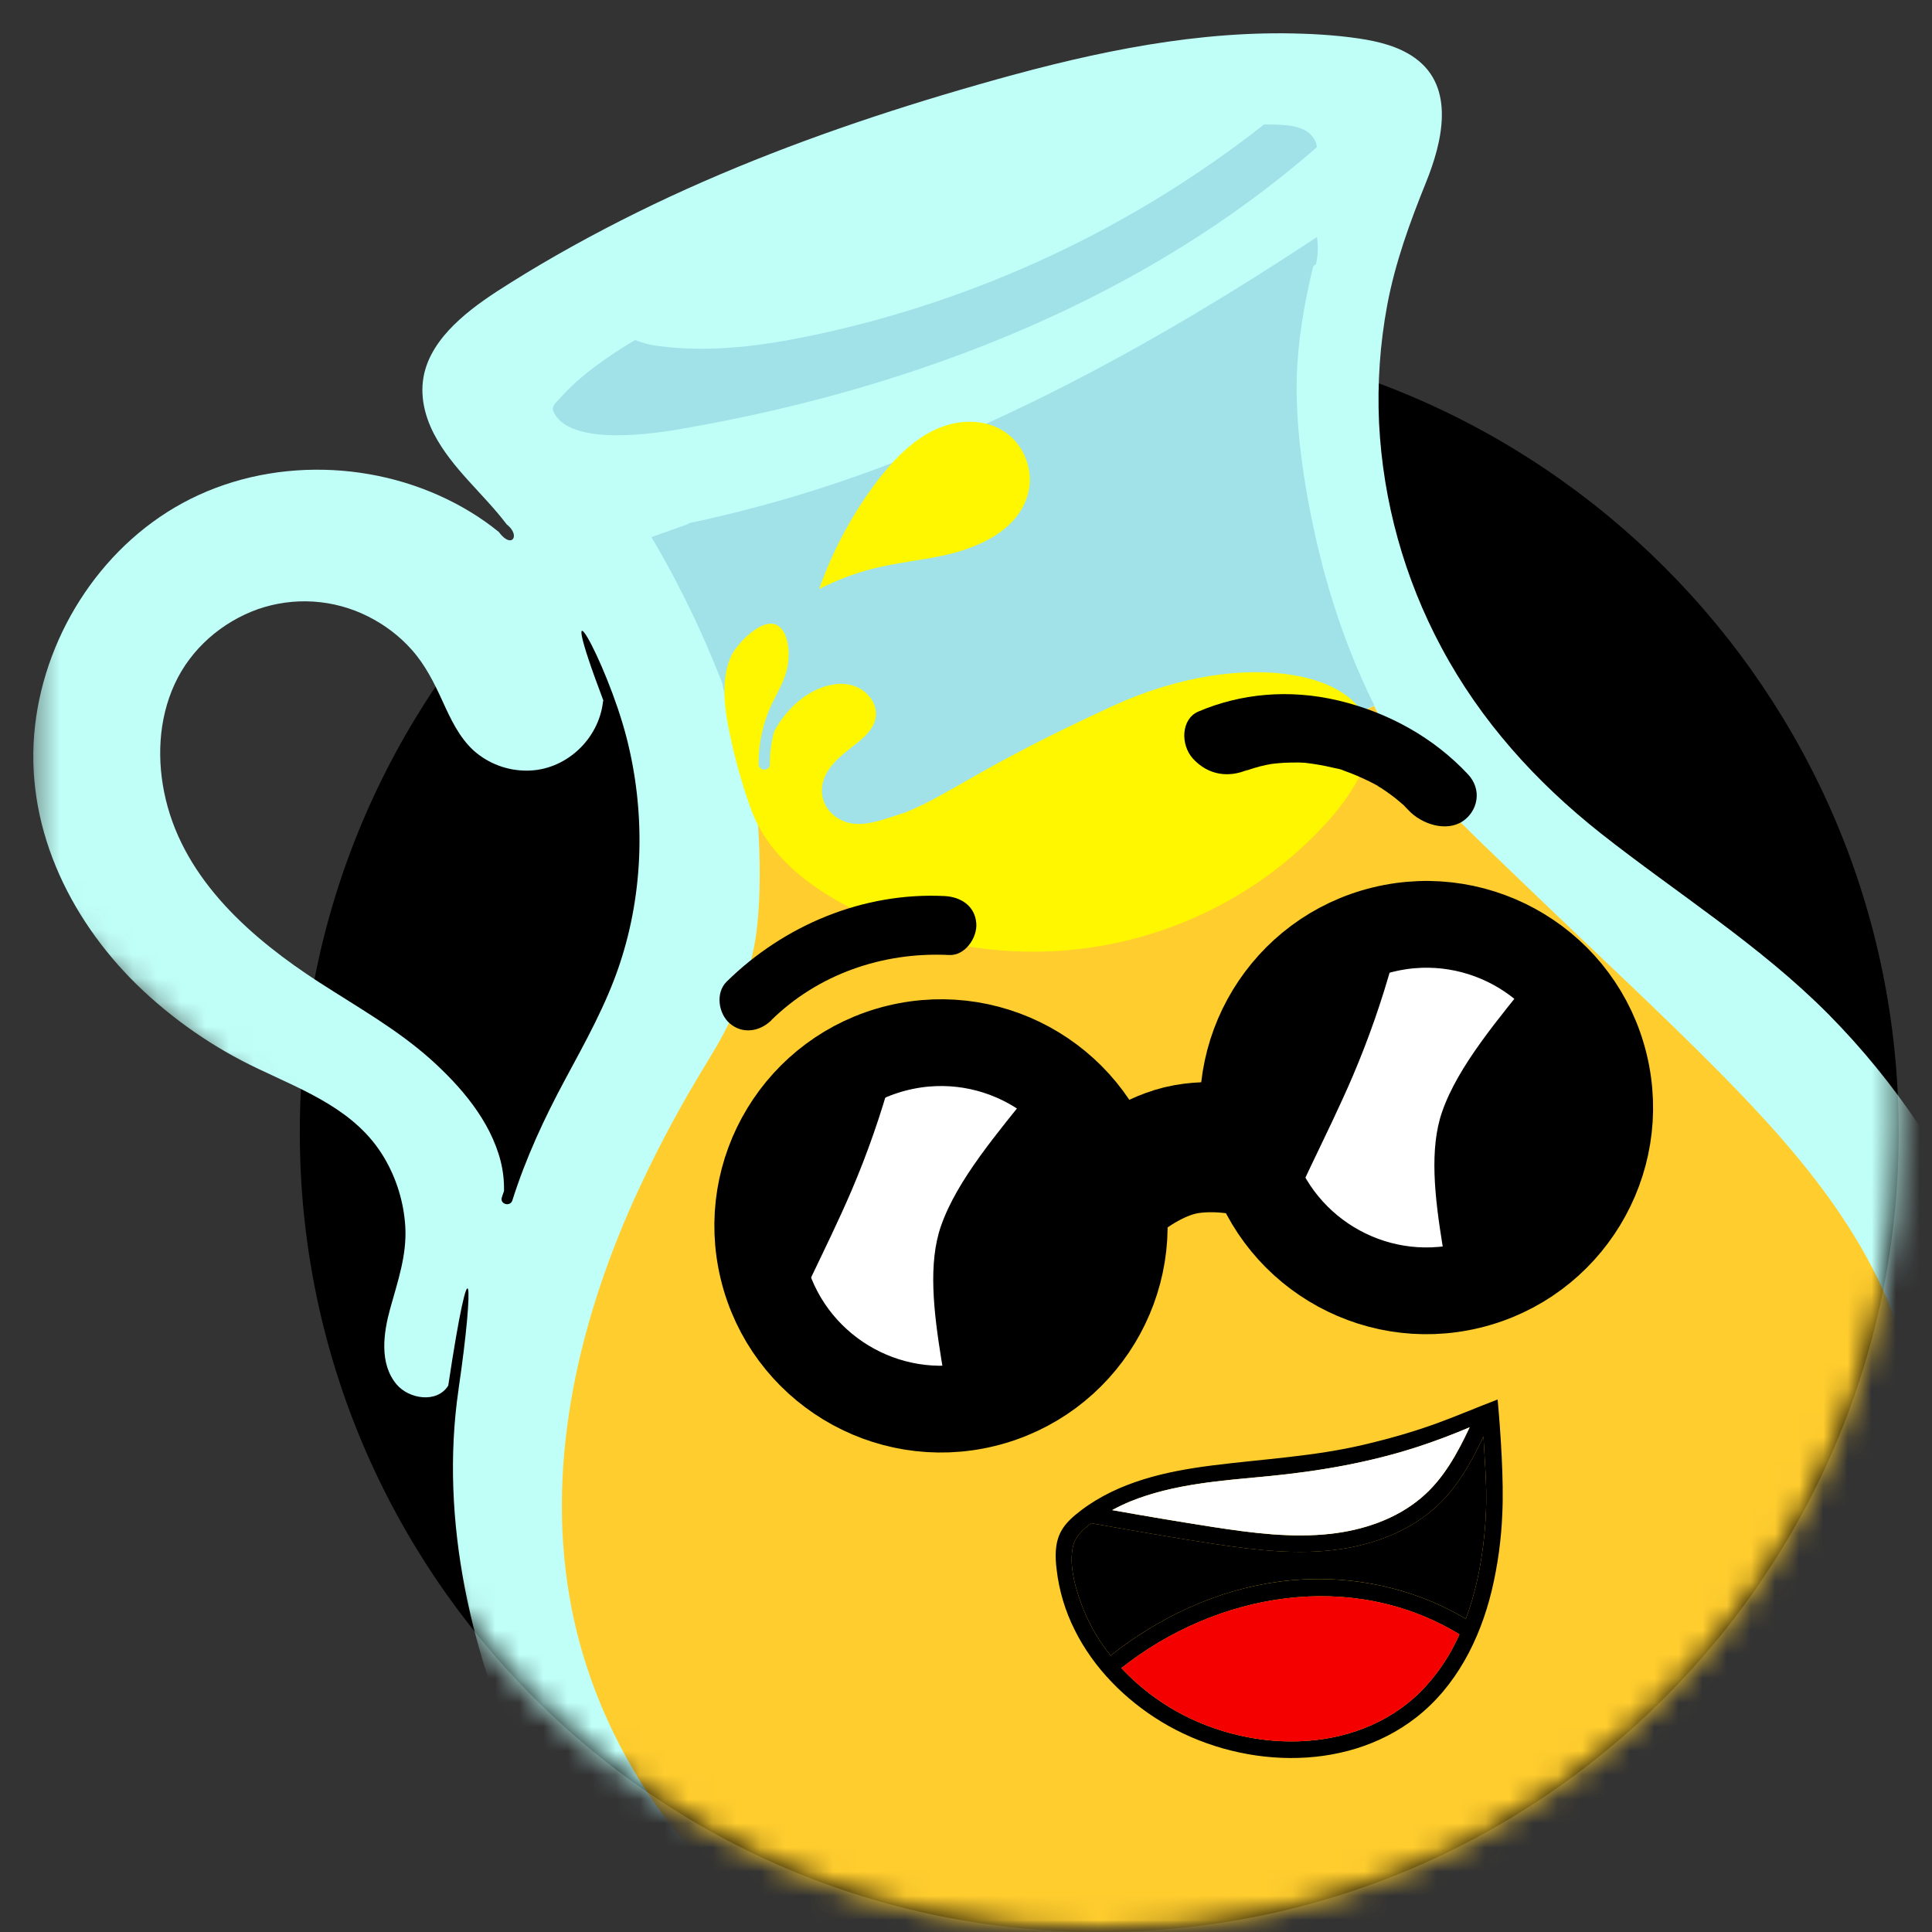 <svg width="80" height="80" viewBox="0 0 80 80" fill="none" xmlns="http://www.w3.org/2000/svg">
<rect x="0" y="0" width="80" height="80" fill="#333333" stroke="none"/>
<mask id="mask0_2681_3104" style="mask-type:luminance" maskUnits="userSpaceOnUse" x="0" y="0" width="80" height="80">
<path d="M0 0H80V80H0V0Z" fill="white"/>
</mask>
<g mask="url(#mask0_2681_3104)">
<path d="M45.517 80C63.8 80 78.621 65.179 78.621 46.896C78.621 28.614 63.8 13.793 45.517 13.793C27.235 13.793 12.414 28.614 12.414 46.896C12.414 65.179 27.235 80 45.517 80Z" fill="black"/>
<mask id="mask1_2681_3104" style="mask-type:alpha" maskUnits="userSpaceOnUse" x="1" y="0" width="78" height="80">
<path d="M1.379 0H78.62V46.897C78.62 65.179 63.8 80 45.517 80C27.234 80 12.413 65.179 12.413 46.897L1.379 37.241V0Z" fill="#D9D9D9"/>
</mask>
<g mask="url(#mask1_2681_3104)">
<path fill-rule="evenodd" clip-rule="evenodd" d="M58.584 2.397C60.292 3.615 59.707 5.915 59.052 7.542C58.379 9.208 57.775 10.861 57.442 12.633C57.142 14.243 57.028 15.883 57.104 17.519C57.267 20.77 58.15 23.945 59.688 26.814C61.308 29.848 63.597 32.382 66.282 34.504C69.442 36.996 72.884 39.141 75.731 42.017C77.108 43.412 78.35 44.934 79.441 46.563C80.535 48.195 81.62 49.891 82.372 51.708C82.719 52.549 83.3 54.679 83.41 55.584C83.897 59.611 83.524 64.803 82.153 68.708C80.631 73.039 78.811 74.759 76.646 77.224C74.54 79.624 72.05 81.665 69.35 83.356C63.8 86.833 57.295 89.031 50.764 89.544C47.408 89.81 43.999 89.612 40.725 88.812C37.822 88.101 35.03 86.901 32.464 85.367C30.18 84.013 28.11 82.327 26.321 80.364C24.515 78.37 23.042 76.093 21.886 73.666C19.539 68.748 18.183 62.982 18.99 57.516V57.502C19.655 53.004 19.511 51.064 18.561 57.374C18.09 58.127 16.922 57.926 16.417 57.319C15.696 56.455 15.88 55.191 16.155 54.192C16.466 53.064 16.849 51.988 16.783 50.799C16.722 49.786 16.421 48.803 15.904 47.93C14.743 45.977 12.655 45.191 10.701 44.261C8.847 43.387 7.15 42.212 5.679 40.785C2.819 37.982 0.983 34.116 1.451 30.047C1.9 26.124 4.346 22.428 7.892 20.658C11.52 18.843 16.077 19.104 19.52 21.224C19.915 21.466 20.292 21.734 20.652 22.025C21.191 22.76 21.573 22.172 20.983 21.715C20.012 20.432 18.714 19.403 17.966 17.96C17.532 17.119 17.341 16.172 17.624 15.252C17.87 14.457 18.413 13.795 19.017 13.244C19.666 12.651 20.398 12.174 21.137 11.71C21.981 11.181 22.839 10.676 23.71 10.193C25.469 9.219 27.273 8.329 29.115 7.524C32.806 5.909 36.633 4.611 40.506 3.504C44.616 2.324 48.848 1.353 53.144 1.379C54.183 1.389 55.23 1.441 56.256 1.592C57.066 1.713 57.907 1.913 58.584 2.397ZM13.233 40.687C10.442 38.88 7.668 36.476 6.863 33.101C6.485 31.515 6.548 29.804 7.237 28.315C7.907 26.866 9.182 25.759 10.677 25.225C11.417 24.968 12.2 24.861 12.982 24.911C13.764 24.962 14.528 25.168 15.228 25.519C15.917 25.861 16.551 26.339 17.06 26.917C17.61 27.538 17.969 28.259 18.31 29.004L18.315 29.014C18.655 29.759 19.008 30.531 19.623 31.088C20.228 31.621 21.008 31.914 21.815 31.91C23.41 31.91 24.797 30.625 24.971 29.041C24.975 29.028 24.984 29.019 24.984 29.007C22.811 23.272 25.111 27.319 25.94 30.528C26.733 33.602 26.664 36.91 25.659 39.924C25.102 41.603 24.235 43.145 23.402 44.697C22.536 46.306 21.769 47.957 21.216 49.706C21.126 49.982 20.692 49.864 20.779 49.585C20.806 49.494 20.84 49.406 20.87 49.319C20.878 48.902 20.833 48.491 20.732 48.084C20.302 46.4 19.085 44.988 17.819 43.852C16.426 42.611 14.791 41.694 13.234 40.686L13.233 40.687Z" fill="#C0FFF8"/>
<path d="M31.358 33.753C32.443 35.436 34.462 37.305 36.271 38.074C38.839 39.166 41.642 39.589 44.417 39.302C47.032 39.018 49.541 38.112 51.733 36.658C52.818 35.944 53.812 35.101 54.693 34.147C55.554 33.216 56.453 32.033 56.628 30.738C56.689 30.288 56.613 29.837 56.374 29.487L56.897 29.225C56.938 29.313 56.984 29.404 57.029 29.492C57.629 30.665 58.34 31.809 59.242 32.775C60.627 34.254 62.118 35.644 63.578 37.051C66.108 39.487 68.696 41.87 71.166 44.365C74.852 48.089 78.38 52.248 79.249 57.585C79.718 60.443 79.451 63.392 78.871 66.211C78.235 69.287 76.394 72.158 74.399 74.524C71.972 77.404 68.933 79.696 65.651 81.511C62.33 83.355 58.747 84.681 55.025 85.442C51.839 86.091 48.454 86.357 45.222 85.882C43.545 85.625 41.898 85.193 40.309 84.594C36.54 83.205 33.011 81.043 30.126 78.236C26.89 75.087 24.554 71.081 23.674 66.626C22.543 60.878 23.881 54.958 26.245 49.692C27.032 47.951 27.917 46.257 28.897 44.616C29.41 43.757 29.951 42.925 30.349 42.007C30.73 41.129 31.013 40.214 31.21 39.276C31.533 37.714 31.493 35.347 31.358 33.753Z" fill="#FFCD2E"/>
<path d="M28.455 21.714C27.958 21.889 27.467 22.066 26.975 22.241C27.951 23.892 28.809 25.61 29.543 27.383C29.667 27.679 29.784 27.979 29.906 28.281C30.972 33.624 31.357 33.161 31.998 32.598C32.428 32.22 33.497 29.231 34.049 29.097C34.915 28.889 35.038 28.202 35.46 29.042C35.886 29.888 35.984 30.005 35.332 30.546C34.768 31.009 33.074 32.979 34.049 33.752C34.835 34.379 37.062 34.379 37.897 34.009C41.364 32.272 42.548 30.961 47.888 29.099C50.095 28.328 52.402 28.297 53.564 28.39C53.564 28.39 55.346 28.701 55.928 29.043C56.121 29.158 56.273 29.3 56.386 29.467L56.908 29.206C55.547 26.485 54.653 23.496 54.126 20.503C53.875 19.076 53.703 17.627 53.691 16.179C53.679 14.675 53.897 13.162 54.223 11.693C54.19 11.758 54.154 11.821 54.117 11.883C54.155 11.823 54.19 11.757 54.223 11.693C54.267 11.49 54.312 11.288 54.364 11.086C54.371 11.053 54.387 11.023 54.41 10.998C54.432 10.973 54.461 10.954 54.493 10.943C54.576 10.573 54.59 10.185 54.533 9.814C50.119 12.73 45.503 15.441 40.684 17.614C39.396 18.202 38.088 18.744 36.762 19.239C34.089 20.258 31.34 21.067 28.541 21.66C28.516 21.684 28.486 21.703 28.453 21.715L28.455 21.714Z" fill="#A1E2E9"/>
<path d="M40.109 17.464C40.901 17.451 41.664 17.753 42.147 18.397C42.572 18.962 42.752 19.718 42.576 20.41C42.184 21.961 40.516 22.682 39.109 22.991C38.12 23.209 37.109 23.3 36.127 23.551C35.362 23.746 34.624 24.034 33.92 24.39C34.458 22.863 35.217 21.424 36.174 20.119C37.12 18.834 38.406 17.495 40.109 17.464ZM34.439 28.354C34.952 28.253 35.497 28.347 35.883 28.718C36.22 29.04 36.38 29.504 36.192 29.946C36.014 30.373 35.61 30.675 35.254 30.95C34.893 31.234 34.538 31.521 34.286 31.915C33.785 32.688 34.041 33.594 34.879 33.98C35.669 34.349 36.649 33.897 37.49 33.642C39.399 32.866 40.556 31.766 46.092 29.227C51.628 26.688 56.943 27.864 56.729 30.782C56.682 31.439 56.355 32.084 56.019 32.638C55.68 33.181 55.288 33.689 54.85 34.155C54.003 35.077 53.043 35.893 52.009 36.594C49.858 38.039 47.398 38.96 44.827 39.281C42.256 39.602 39.645 39.316 37.205 38.444C34.763 37.568 31.956 36.019 31.06 33.406C30.671 32.306 30.366 31.178 30.147 30.031C29.972 29.148 29.882 28.029 30.271 27.173C30.525 26.622 31.82 25.244 32.405 26.099C32.672 26.486 32.692 27.095 32.62 27.544C32.538 28.046 32.293 28.491 32.065 28.94C31.63 29.774 31.405 30.703 31.412 31.644C31.419 31.943 31.885 31.943 31.879 31.644C31.874 31.184 31.935 30.725 32.059 30.282C32.548 29.37 33.402 28.559 34.439 28.354Z" fill="#FFF700"/>
<path d="M54.207 5.505C53.722 5.126 52.934 5.165 52.345 5.152C46.876 9.45 40.494 12.435 33.69 13.878C31.596 14.319 29.438 14.61 27.317 14.333C26.968 14.298 26.627 14.212 26.302 14.078C25.206 14.725 24.014 15.55 23.167 16.51C23.057 16.631 22.832 16.821 22.906 17.009C23.513 18.527 27.159 17.944 28.231 17.756C33.133 16.91 37.982 15.543 42.548 13.558C46.879 11.674 50.966 9.212 54.527 6.096C54.511 5.848 54.375 5.674 54.207 5.505Z" fill="#A1E2E9"/>
<mask id="mask2_2681_3104" style="mask-type:luminance" maskUnits="userSpaceOnUse" x="30" y="42" width="18" height="18">
<path d="M47.006 48.802C45.924 44.361 41.447 41.639 37.007 42.721C32.566 43.803 29.843 48.28 30.925 52.72C32.007 57.161 36.484 59.884 40.925 58.802C45.365 57.72 48.088 53.243 47.006 48.802Z" fill="white"/>
</mask>
<g mask="url(#mask2_2681_3104)">
<path d="M47.006 48.802C45.924 44.361 41.447 41.639 37.007 42.721C32.566 43.803 29.843 48.28 30.925 52.72C32.007 57.161 36.484 59.884 40.925 58.802C45.365 57.72 48.088 53.243 47.006 48.802Z" fill="black"/>
<path d="M46.06 39.094C44.402 38.667 39.922 39.17 38.154 39.6C38.072 39.621 37.995 39.653 37.914 39.672C37.465 42.983 36.574 46.219 35.263 49.293C34.201 51.771 32.849 54.209 31.901 56.727C33.321 58.784 37.242 61.243 39.568 61.971C39.882 58.716 37.888 53.85 38.966 50.76C40.3 46.94 45.599 43.078 46.06 39.094Z" fill="white"/>
</g>
<path d="M46.335 48.965C45.343 44.895 41.239 42.399 37.168 43.391C33.098 44.383 30.602 48.486 31.594 52.557C32.585 56.628 36.689 59.124 40.76 58.132C44.831 57.14 47.327 53.036 46.335 48.965Z" stroke="black" stroke-width="3.593"/>
<mask id="mask3_2681_3104" style="mask-type:luminance" maskUnits="userSpaceOnUse" x="50" y="37" width="18" height="18">
<path d="M67.106 43.905C66.024 39.464 61.547 36.741 57.106 37.823C52.665 38.905 49.943 43.382 51.025 47.823C52.106 52.264 56.584 54.986 61.024 53.904C65.465 52.822 68.188 48.346 67.106 43.905Z" fill="white"/>
</mask>
<g mask="url(#mask3_2681_3104)">
<path d="M67.106 43.905C66.024 39.464 61.547 36.741 57.106 37.823C52.665 38.905 49.943 43.382 51.025 47.823C52.106 52.264 56.584 54.986 61.024 53.904C65.465 52.822 68.188 48.346 67.106 43.905Z" fill="black"/>
<path d="M66.812 34.362C65.154 33.934 60.674 34.438 58.906 34.868C58.824 34.887 58.747 34.919 58.666 34.94C58.217 38.25 57.325 41.486 56.015 44.559C54.953 47.038 53.601 49.476 52.653 51.995C54.074 54.05 57.994 56.511 60.319 57.238C60.635 53.985 58.639 49.118 59.718 46.028C61.052 42.207 66.35 38.345 66.812 34.362Z" fill="white"/>
</g>
<path d="M66.437 44.067C65.446 39.996 61.342 37.501 57.271 38.492C53.2 39.484 50.704 43.588 51.696 47.659C52.688 51.729 56.792 54.225 60.863 53.233C64.933 52.242 67.429 48.138 66.437 44.067Z" stroke="black" stroke-width="3.593"/>
<path d="M46.335 48.965C46.335 48.965 47.511 47.969 48.852 47.641C50.191 47.316 51.695 47.659 51.695 47.659" stroke="black" stroke-width="5.39"/>
<path fill-rule="evenodd" clip-rule="evenodd" d="M58.628 71.127C55.635 73.452 51.228 73.196 48.094 71.296C46.596 70.386 45.29 69.08 44.503 67.496C44.11 66.716 43.856 65.873 43.755 65.005C43.69 64.484 43.672 63.921 43.92 63.44C44.11 63.065 44.44 62.79 44.768 62.538C46.331 61.357 48.268 60.927 50.172 60.684C52.287 60.414 54.401 60.313 56.486 59.819C59.185 59.178 60.181 58.651 62.014 57.95C62.138 59.317 62.272 61.312 62.208 62.658C62.167 63.742 62.018 64.82 61.766 65.876C61.276 67.895 60.29 69.836 58.628 71.127ZM58.851 62.02C57.804 62.909 56.439 63.363 55.091 63.513C53.474 63.692 51.85 63.477 50.254 63.234C48.851 63.015 47.45 62.78 46.052 62.529C46.3 62.395 46.554 62.274 46.815 62.167C48.448 61.505 50.23 61.339 51.977 61.176L52.492 61.128C54.626 60.921 56.723 60.56 58.76 59.892C59.469 59.657 60.169 59.393 60.857 59.1C60.349 60.176 59.774 61.243 58.851 62.02ZM60.697 67.034C58.375 65.651 55.617 65.139 52.945 65.496C50.386 65.838 48.007 66.961 45.988 68.554C45.531 67.985 45.157 67.355 44.877 66.681C44.567 65.903 44.225 64.814 44.444 63.98C44.549 63.592 44.865 63.307 45.189 63.074L45.275 63.088C46.982 63.392 48.684 63.692 50.4 63.949C52.072 64.196 53.767 64.393 55.452 64.154C56.863 63.957 58.243 63.44 59.339 62.51C60.291 61.696 60.898 60.597 61.428 59.48C61.44 59.732 61.455 59.983 61.47 60.236C61.512 60.902 61.552 61.568 61.541 62.232C61.524 63.178 61.426 64.121 61.248 65.051C61.116 65.72 60.938 66.389 60.697 67.034ZM58.828 70.047C56.083 72.771 51.52 72.601 48.386 70.669C47.667 70.225 47.01 69.688 46.432 69.072C50.396 65.941 55.982 64.969 60.432 67.674C60.045 68.556 59.502 69.36 58.828 70.047Z" fill="black"/>
<path d="M46.432 69.071C50.396 65.94 55.982 64.969 60.432 67.674C60.046 68.556 59.503 69.359 58.829 70.046C56.084 72.771 51.519 72.601 48.388 70.669C47.668 70.225 47.011 69.688 46.432 69.071Z" fill="#F50000"/>
<path d="M50.254 63.234C48.85 63.015 47.449 62.781 46.051 62.53C46.299 62.396 46.554 62.273 46.813 62.167C48.609 61.44 50.583 61.312 52.492 61.128C54.625 60.921 56.721 60.56 58.758 59.892C59.468 59.657 60.167 59.393 60.855 59.101C60.349 60.176 59.773 61.243 58.851 62.021C57.804 62.909 56.438 63.363 55.091 63.513C53.474 63.692 51.848 63.477 50.254 63.234Z" fill="white"/>
<path d="M50.4 63.948C52.072 64.195 53.767 64.391 55.453 64.153C56.864 63.956 58.243 63.439 59.339 62.509C60.29 61.696 60.898 60.596 61.428 59.479C61.473 60.395 61.555 61.315 61.541 62.231C61.524 63.177 61.426 64.12 61.248 65.05C61.116 65.719 60.938 66.388 60.697 67.033C58.375 65.65 55.617 65.137 52.945 65.494C50.386 65.839 48.007 66.959 45.988 68.553C45.531 67.984 45.158 67.354 44.877 66.68C44.567 65.902 44.225 64.813 44.444 63.98C44.549 63.591 44.865 63.306 45.189 63.073C46.924 63.38 48.655 63.686 50.4 63.948ZM31.938 42.243C33.854 40.359 36.531 39.406 39.301 39.545C39.959 39.58 40.472 38.833 40.426 38.233C40.371 37.505 39.779 37.138 39.116 37.104C35.756 36.935 32.468 38.304 30.088 40.649C29.619 41.111 29.746 41.971 30.218 42.377C30.753 42.838 31.469 42.711 31.942 42.247L31.938 42.243ZM51.654 31.884C51.484 31.959 51.51 31.947 51.665 31.89C51.752 31.857 51.843 31.832 51.935 31.802C52.094 31.752 52.264 31.709 52.43 31.675L52.713 31.622C52.603 31.645 52.484 31.651 52.665 31.631C52.847 31.61 53.013 31.593 53.189 31.584C53.388 31.576 53.582 31.573 53.783 31.573C53.864 31.573 53.944 31.585 54.023 31.584C54.217 31.587 53.724 31.547 54.023 31.584C54.406 31.629 54.782 31.689 55.166 31.782C55.328 31.818 55.545 31.85 55.698 31.923C55.602 31.882 55.429 31.833 55.635 31.907C55.731 31.945 55.828 31.976 55.924 32.013C56.287 32.156 56.642 32.32 56.986 32.502C57.214 32.622 56.952 32.516 56.926 32.464C56.939 32.494 57.139 32.595 57.184 32.627C57.341 32.726 57.487 32.833 57.633 32.94C57.796 33.06 57.95 33.195 58.102 33.322C58.254 33.45 58.139 33.369 58.063 33.28C58.146 33.371 58.232 33.451 58.315 33.542C58.88 34.147 59.901 34.451 60.567 34.007C61.179 33.599 61.395 32.711 60.785 32.062C59.373 30.549 57.495 29.504 55.435 29.011C53.375 28.519 51.359 28.72 49.617 29.466C48.906 29.773 48.872 30.832 49.397 31.413C50.04 32.116 50.894 32.203 51.65 31.878L51.654 31.886V31.884Z" fill="black"/>
</g>
</g>
</svg>
